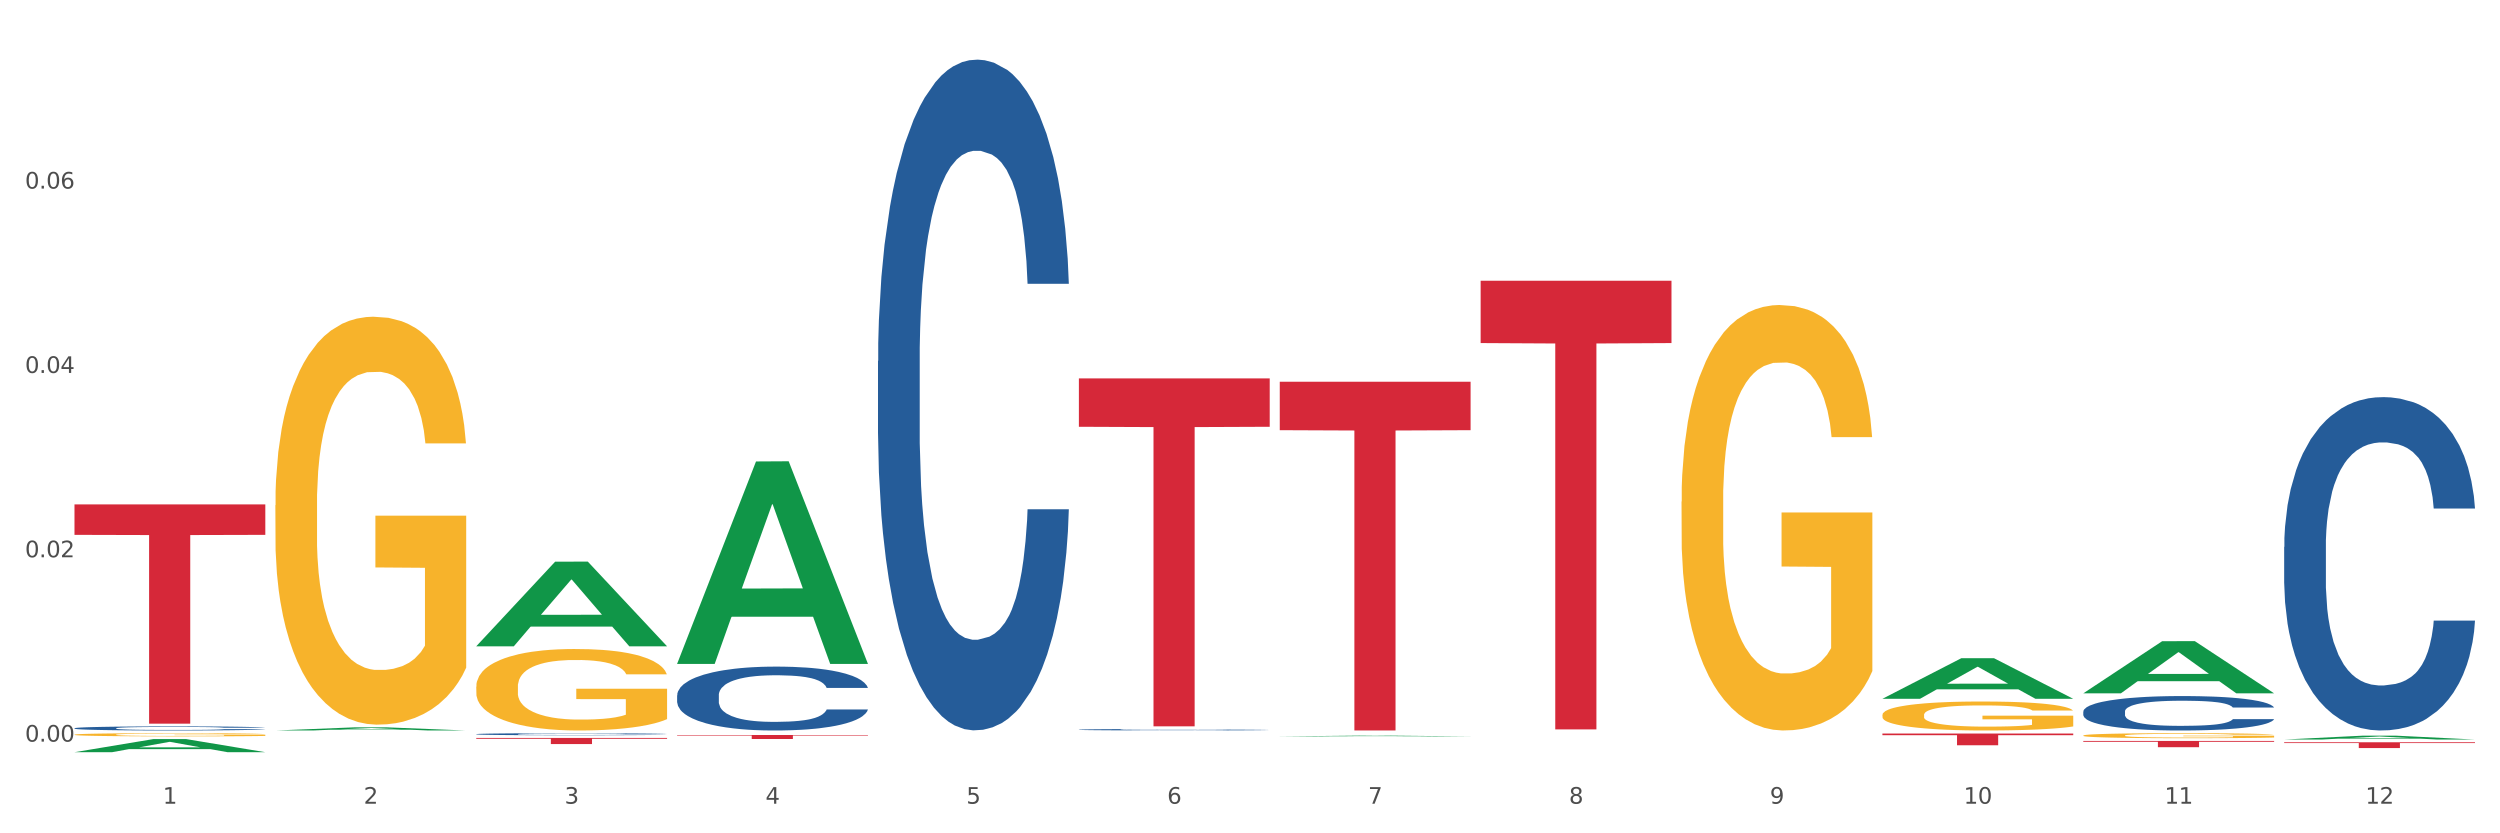 <?xml version="1.0" encoding="utf-8" standalone="no"?>
<!DOCTYPE svg PUBLIC "-//W3C//DTD SVG 1.1//EN"
  "http://www.w3.org/Graphics/SVG/1.1/DTD/svg11.dtd">
<svg xmlns:xlink="http://www.w3.org/1999/xlink" width="1080pt" height="360pt" viewBox="0 0 1080 360" xmlns="http://www.w3.org/2000/svg" version="1.1">
 <rect x="0" y="0" width="1080" height="360" fill="#333333" stroke="none"/>
 <defs>
  <style type="text/css">*{stroke-linejoin: round; stroke-linecap: butt}</style>
 </defs>
 <g id="figure_1">
  <g id="patch_1">
   <path d="M 0 360 
L 1080 360 
L 1080 0 
L 0 0 
z
" style="fill: #ffffff; stroke: #ffffff; stroke-linejoin: miter"/>
  </g>
  <g id="axes_1">
   <g id="matplotlib.axis_1">
    <g id="xtick_1">
     <g id="text_1">
      <!-- 1 -->
      <g style="fill: #4d4d4d" transform="translate(70.342 347.204) scale(0.096 -0.096)">
       <defs>
        <path id="DejaVuSans-31" d="M 794 531 
L 1825 531 
L 1825 4091 
L 703 3866 
L 703 4441 
L 1819 4666 
L 2450 4666 
L 2450 531 
L 3481 531 
L 3481 0 
L 794 0 
L 794 531 
z
" transform="scale(0.016)"/>
       </defs>
       <use xlink:href="#DejaVuSans-31"/>
      </g>
     </g>
    </g>
    <g id="xtick_2">
     <g id="text_2">
      <!-- 2 -->
      <g style="fill: #4d4d4d" transform="translate(157.122 347.204) scale(0.096 -0.096)">
       <defs>
        <path id="DejaVuSans-32" d="M 1228 531 
L 3431 531 
L 3431 0 
L 469 0 
L 469 531 
Q 828 903 1448 1529 
Q 2069 2156 2228 2338 
Q 2531 2678 2651 2914 
Q 2772 3150 2772 3378 
Q 2772 3750 2511 3984 
Q 2250 4219 1831 4219 
Q 1534 4219 1204 4116 
Q 875 4013 500 3803 
L 500 4441 
Q 881 4594 1212 4672 
Q 1544 4750 1819 4750 
Q 2544 4750 2975 4387 
Q 3406 4025 3406 3419 
Q 3406 3131 3298 2873 
Q 3191 2616 2906 2266 
Q 2828 2175 2409 1742 
Q 1991 1309 1228 531 
z
" transform="scale(0.016)"/>
       </defs>
       <use xlink:href="#DejaVuSans-32"/>
      </g>
     </g>
    </g>
    <g id="xtick_3">
     <g id="text_3">
      <!-- 3 -->
      <g style="fill: #4d4d4d" transform="translate(243.902 347.204) scale(0.096 -0.096)">
       <defs>
        <path id="DejaVuSans-33" d="M 2597 2516 
Q 3050 2419 3304 2112 
Q 3559 1806 3559 1356 
Q 3559 666 3084 287 
Q 2609 -91 1734 -91 
Q 1441 -91 1130 -33 
Q 819 25 488 141 
L 488 750 
Q 750 597 1062 519 
Q 1375 441 1716 441 
Q 2309 441 2620 675 
Q 2931 909 2931 1356 
Q 2931 1769 2642 2001 
Q 2353 2234 1838 2234 
L 1294 2234 
L 1294 2753 
L 1863 2753 
Q 2328 2753 2575 2939 
Q 2822 3125 2822 3475 
Q 2822 3834 2567 4026 
Q 2313 4219 1838 4219 
Q 1578 4219 1281 4162 
Q 984 4106 628 3988 
L 628 4550 
Q 988 4650 1302 4700 
Q 1616 4750 1894 4750 
Q 2613 4750 3031 4423 
Q 3450 4097 3450 3541 
Q 3450 3153 3228 2886 
Q 3006 2619 2597 2516 
z
" transform="scale(0.016)"/>
       </defs>
       <use xlink:href="#DejaVuSans-33"/>
      </g>
     </g>
    </g>
    <g id="xtick_4">
     <g id="text_4">
      <!-- 4 -->
      <g style="fill: #4d4d4d" transform="translate(330.683 347.204) scale(0.096 -0.096)">
       <defs>
        <path id="DejaVuSans-34" d="M 2419 4116 
L 825 1625 
L 2419 1625 
L 2419 4116 
z
M 2253 4666 
L 3047 4666 
L 3047 1625 
L 3713 1625 
L 3713 1100 
L 3047 1100 
L 3047 0 
L 2419 0 
L 2419 1100 
L 313 1100 
L 313 1709 
L 2253 4666 
z
" transform="scale(0.016)"/>
       </defs>
       <use xlink:href="#DejaVuSans-34"/>
      </g>
     </g>
    </g>
    <g id="xtick_5">
     <g id="text_5">
      <!-- 5 -->
      <g style="fill: #4d4d4d" transform="translate(417.463 347.204) scale(0.096 -0.096)">
       <defs>
        <path id="DejaVuSans-35" d="M 691 4666 
L 3169 4666 
L 3169 4134 
L 1269 4134 
L 1269 2991 
Q 1406 3038 1543 3061 
Q 1681 3084 1819 3084 
Q 2600 3084 3056 2656 
Q 3513 2228 3513 1497 
Q 3513 744 3044 326 
Q 2575 -91 1722 -91 
Q 1428 -91 1123 -41 
Q 819 9 494 109 
L 494 744 
Q 775 591 1075 516 
Q 1375 441 1709 441 
Q 2250 441 2565 725 
Q 2881 1009 2881 1497 
Q 2881 1984 2565 2268 
Q 2250 2553 1709 2553 
Q 1456 2553 1204 2497 
Q 953 2441 691 2322 
L 691 4666 
z
" transform="scale(0.016)"/>
       </defs>
       <use xlink:href="#DejaVuSans-35"/>
      </g>
     </g>
    </g>
    <g id="xtick_6">
     <g id="text_6">
      <!-- 6 -->
      <g style="fill: #4d4d4d" transform="translate(504.243 347.204) scale(0.096 -0.096)">
       <defs>
        <path id="DejaVuSans-36" d="M 2113 2584 
Q 1688 2584 1439 2293 
Q 1191 2003 1191 1497 
Q 1191 994 1439 701 
Q 1688 409 2113 409 
Q 2538 409 2786 701 
Q 3034 994 3034 1497 
Q 3034 2003 2786 2293 
Q 2538 2584 2113 2584 
z
M 3366 4563 
L 3366 3988 
Q 3128 4100 2886 4159 
Q 2644 4219 2406 4219 
Q 1781 4219 1451 3797 
Q 1122 3375 1075 2522 
Q 1259 2794 1537 2939 
Q 1816 3084 2150 3084 
Q 2853 3084 3261 2657 
Q 3669 2231 3669 1497 
Q 3669 778 3244 343 
Q 2819 -91 2113 -91 
Q 1303 -91 875 529 
Q 447 1150 447 2328 
Q 447 3434 972 4092 
Q 1497 4750 2381 4750 
Q 2619 4750 2861 4703 
Q 3103 4656 3366 4563 
z
" transform="scale(0.016)"/>
       </defs>
       <use xlink:href="#DejaVuSans-36"/>
      </g>
     </g>
    </g>
    <g id="xtick_7">
     <g id="text_7">
      <!-- 7 -->
      <g style="fill: #4d4d4d" transform="translate(591.024 347.204) scale(0.096 -0.096)">
       <defs>
        <path id="DejaVuSans-37" d="M 525 4666 
L 3525 4666 
L 3525 4397 
L 1831 0 
L 1172 0 
L 2766 4134 
L 525 4134 
L 525 4666 
z
" transform="scale(0.016)"/>
       </defs>
       <use xlink:href="#DejaVuSans-37"/>
      </g>
     </g>
    </g>
    <g id="xtick_8">
     <g id="text_8">
      <!-- 8 -->
      <g style="fill: #4d4d4d" transform="translate(677.804 347.204) scale(0.096 -0.096)">
       <defs>
        <path id="DejaVuSans-38" d="M 2034 2216 
Q 1584 2216 1326 1975 
Q 1069 1734 1069 1313 
Q 1069 891 1326 650 
Q 1584 409 2034 409 
Q 2484 409 2743 651 
Q 3003 894 3003 1313 
Q 3003 1734 2745 1975 
Q 2488 2216 2034 2216 
z
M 1403 2484 
Q 997 2584 770 2862 
Q 544 3141 544 3541 
Q 544 4100 942 4425 
Q 1341 4750 2034 4750 
Q 2731 4750 3128 4425 
Q 3525 4100 3525 3541 
Q 3525 3141 3298 2862 
Q 3072 2584 2669 2484 
Q 3125 2378 3379 2068 
Q 3634 1759 3634 1313 
Q 3634 634 3220 271 
Q 2806 -91 2034 -91 
Q 1263 -91 848 271 
Q 434 634 434 1313 
Q 434 1759 690 2068 
Q 947 2378 1403 2484 
z
M 1172 3481 
Q 1172 3119 1398 2916 
Q 1625 2713 2034 2713 
Q 2441 2713 2670 2916 
Q 2900 3119 2900 3481 
Q 2900 3844 2670 4047 
Q 2441 4250 2034 4250 
Q 1625 4250 1398 4047 
Q 1172 3844 1172 3481 
z
" transform="scale(0.016)"/>
       </defs>
       <use xlink:href="#DejaVuSans-38"/>
      </g>
     </g>
    </g>
    <g id="xtick_9">
     <g id="text_9">
      <!-- 9 -->
      <g style="fill: #4d4d4d" transform="translate(764.584 347.204) scale(0.096 -0.096)">
       <defs>
        <path id="DejaVuSans-39" d="M 703 97 
L 703 672 
Q 941 559 1184 500 
Q 1428 441 1663 441 
Q 2288 441 2617 861 
Q 2947 1281 2994 2138 
Q 2813 1869 2534 1725 
Q 2256 1581 1919 1581 
Q 1219 1581 811 2004 
Q 403 2428 403 3163 
Q 403 3881 828 4315 
Q 1253 4750 1959 4750 
Q 2769 4750 3195 4129 
Q 3622 3509 3622 2328 
Q 3622 1225 3098 567 
Q 2575 -91 1691 -91 
Q 1453 -91 1209 -44 
Q 966 3 703 97 
z
M 1959 2075 
Q 2384 2075 2632 2365 
Q 2881 2656 2881 3163 
Q 2881 3666 2632 3958 
Q 2384 4250 1959 4250 
Q 1534 4250 1286 3958 
Q 1038 3666 1038 3163 
Q 1038 2656 1286 2365 
Q 1534 2075 1959 2075 
z
" transform="scale(0.016)"/>
       </defs>
       <use xlink:href="#DejaVuSans-39"/>
      </g>
     </g>
    </g>
    <g id="xtick_10">
     <g id="text_10">
      <!-- 10 -->
      <g style="fill: #4d4d4d" transform="translate(848.311 347.204) scale(0.096 -0.096)">
       <defs>
        <path id="DejaVuSans-30" d="M 2034 4250 
Q 1547 4250 1301 3770 
Q 1056 3291 1056 2328 
Q 1056 1369 1301 889 
Q 1547 409 2034 409 
Q 2525 409 2770 889 
Q 3016 1369 3016 2328 
Q 3016 3291 2770 3770 
Q 2525 4250 2034 4250 
z
M 2034 4750 
Q 2819 4750 3233 4129 
Q 3647 3509 3647 2328 
Q 3647 1150 3233 529 
Q 2819 -91 2034 -91 
Q 1250 -91 836 529 
Q 422 1150 422 2328 
Q 422 3509 836 4129 
Q 1250 4750 2034 4750 
z
" transform="scale(0.016)"/>
       </defs>
       <use xlink:href="#DejaVuSans-31"/>
       <use xlink:href="#DejaVuSans-30" transform="translate(63.623 0)"/>
      </g>
     </g>
    </g>
    <g id="xtick_11">
     <g id="text_11">
      <!-- 11 -->
      <g style="fill: #4d4d4d" transform="translate(935.091 347.204) scale(0.096 -0.096)">
       <use xlink:href="#DejaVuSans-31"/>
       <use xlink:href="#DejaVuSans-31" transform="translate(63.623 0)"/>
      </g>
     </g>
    </g>
    <g id="xtick_12">
     <g id="text_12">
      <!-- 12 -->
      <g style="fill: #4d4d4d" transform="translate(1021.871 347.204) scale(0.096 -0.096)">
       <use xlink:href="#DejaVuSans-31"/>
       <use xlink:href="#DejaVuSans-32" transform="translate(63.623 0)"/>
      </g>
     </g>
    </g>
    <g id="xtick_13"/>
    <g id="xtick_14"/>
    <g id="xtick_15"/>
    <g id="xtick_16"/>
    <g id="xtick_17"/>
    <g id="xtick_18"/>
    <g id="xtick_19"/>
    <g id="xtick_20"/>
    <g id="xtick_21"/>
    <g id="xtick_22"/>
    <g id="xtick_23"/>
   </g>
   <g id="matplotlib.axis_2">
    <g id="ytick_1">
     <g id="text_13">
      <!-- 0.00 -->
      <g style="fill: #4d4d4d" transform="translate(10.8 320.386) scale(0.096 -0.096)">
       <defs>
        <path id="DejaVuSans-2e" d="M 684 794 
L 1344 794 
L 1344 0 
L 684 0 
L 684 794 
z
" transform="scale(0.016)"/>
       </defs>
       <use xlink:href="#DejaVuSans-30"/>
       <use xlink:href="#DejaVuSans-2e" transform="translate(63.623 0)"/>
       <use xlink:href="#DejaVuSans-30" transform="translate(95.41 0)"/>
       <use xlink:href="#DejaVuSans-30" transform="translate(159.033 0)"/>
      </g>
     </g>
    </g>
    <g id="ytick_2">
     <g id="text_14">
      <!-- 0.02 -->
      <g style="fill: #4d4d4d" transform="translate(10.8 240.747) scale(0.096 -0.096)">
       <use xlink:href="#DejaVuSans-30"/>
       <use xlink:href="#DejaVuSans-2e" transform="translate(63.623 0)"/>
       <use xlink:href="#DejaVuSans-30" transform="translate(95.41 0)"/>
       <use xlink:href="#DejaVuSans-32" transform="translate(159.033 0)"/>
      </g>
     </g>
    </g>
    <g id="ytick_3">
     <g id="text_15">
      <!-- 0.04 -->
      <g style="fill: #4d4d4d" transform="translate(10.8 161.108) scale(0.096 -0.096)">
       <use xlink:href="#DejaVuSans-30"/>
       <use xlink:href="#DejaVuSans-2e" transform="translate(63.623 0)"/>
       <use xlink:href="#DejaVuSans-30" transform="translate(95.41 0)"/>
       <use xlink:href="#DejaVuSans-34" transform="translate(159.033 0)"/>
      </g>
     </g>
    </g>
    <g id="ytick_4">
     <g id="text_16">
      <!-- 0.06 -->
      <g style="fill: #4d4d4d" transform="translate(10.8 81.469) scale(0.096 -0.096)">
       <use xlink:href="#DejaVuSans-30"/>
       <use xlink:href="#DejaVuSans-2e" transform="translate(63.623 0)"/>
       <use xlink:href="#DejaVuSans-30" transform="translate(95.41 0)"/>
       <use xlink:href="#DejaVuSans-36" transform="translate(159.033 0)"/>
      </g>
     </g>
    </g>
    <g id="ytick_5"/>
    <g id="ytick_6"/>
    <g id="ytick_7"/>
    <g id="ytick_8"/>
   </g>
   <g id="PolyCollection_1">
    <path d="M 32.175 324.939 
L 32.26 324.934 
L 66.256 319.282 
L 80.365 319.277 
L 114.616 324.95 
L 98.298 324.95 
L 90.904 323.629 
L 55.803 323.629 
L 55.548 323.65 
L 48.408 324.95 
L 32.175 324.95 
L 32.175 324.939 
L 60.222 322.84 
L 86.484 322.835 
L 73.481 320.486 
L 73.311 320.475 
L 73.141 320.491 
L 60.137 322.835 
L 60.222 322.84 
L 32.175 324.939 
z
" clip-path="url(#p527276665f)" style="fill: #109648"/>
    <path d="M 292.516 317.507 
L 374.957 317.507 
L 374.957 317.75 
L 342.528 317.751 
L 342.528 319.254 
L 324.75 319.254 
L 324.75 317.751 
L 292.516 317.75 
L 292.516 317.509 
L 292.516 317.507 
z
" clip-path="url(#p527276665f)" style="fill: #d62839"/>
    <path d="M 466.077 163.478 
L 548.518 163.478 
L 548.518 184.364 
L 516.088 184.505 
L 516.088 313.774 
L 498.311 313.774 
L 498.311 184.505 
L 466.077 184.364 
L 466.077 163.619 
L 466.077 163.478 
z
" clip-path="url(#p527276665f)" style="fill: #d62839"/>
    <path d="M 552.857 164.896 
L 635.298 164.896 
L 635.298 185.836 
L 602.869 185.977 
L 602.869 315.575 
L 585.091 315.575 
L 585.091 185.977 
L 552.857 185.836 
L 552.857 165.038 
L 552.857 164.896 
z
" clip-path="url(#p527276665f)" style="fill: #d62839"/>
    <path d="M 639.637 121.269 
L 722.079 121.269 
L 722.079 148.205 
L 689.649 148.387 
L 689.649 315.1 
L 671.872 315.1 
L 671.872 148.387 
L 639.637 148.205 
L 639.637 121.451 
L 639.637 121.269 
z
" clip-path="url(#p527276665f)" style="fill: #d62839"/>
    <path d="M 813.198 316.888 
L 895.639 316.888 
L 895.639 317.592 
L 863.21 317.597 
L 863.21 321.956 
L 845.432 321.956 
L 845.432 317.597 
L 813.198 317.592 
L 813.198 316.892 
L 813.198 316.888 
z
" clip-path="url(#p527276665f)" style="fill: #d62839"/>
    <path d="M 899.978 320.071 
L 982.42 320.071 
L 982.42 320.449 
L 949.99 320.451 
L 949.99 322.791 
L 932.213 322.791 
L 932.213 320.451 
L 899.978 320.449 
L 899.978 320.073 
L 899.978 320.071 
z
" clip-path="url(#p527276665f)" style="fill: #d62839"/>
    <path d="M 986.759 320.648 
L 1069.2 320.648 
L 1069.2 320.999 
L 1036.77 321.001 
L 1036.77 323.169 
L 1018.993 323.169 
L 1018.993 321.001 
L 986.759 320.999 
L 986.759 320.651 
L 986.759 320.648 
z
" clip-path="url(#p527276665f)" style="fill: #d62839"/>
    <path d="M 32.175 314.597 
L 32.272 314.595 
L 32.272 314.55 
L 32.565 314.488 
L 33.637 314.375 
L 35.001 314.289 
L 37.34 314.188 
L 38.607 314.146 
L 40.263 314.099 
L 43.674 314.023 
L 47.572 313.958 
L 50.3 313.922 
L 52.347 313.9 
L 56.927 313.859 
L 59.558 313.841 
L 62.287 313.827 
L 64.625 313.817 
L 68.523 313.806 
L 71.642 313.801 
L 75.247 313.799 
L 78.268 313.801 
L 82.263 313.807 
L 88.11 313.827 
L 90.352 313.838 
L 93.373 313.858 
L 96.491 313.884 
L 99.025 313.909 
L 101.948 313.947 
L 104.969 313.995 
L 107.892 314.057 
L 109.939 314.114 
L 111.595 314.174 
L 113.057 314.247 
L 114.129 314.326 
L 114.616 314.393 
L 96.783 314.393 
L 96.296 314.333 
L 95.322 314.268 
L 94.347 314.224 
L 93.275 314.188 
L 91.619 314.148 
L 90.157 314.122 
L 87.721 314.091 
L 85.479 314.072 
L 83.628 314.06 
L 81.386 314.051 
L 76.611 314.041 
L 73.201 314.041 
L 71.057 314.044 
L 68.426 314.052 
L 66.184 314.064 
L 63.553 314.083 
L 61.507 314.104 
L 59.461 314.132 
L 58.291 314.151 
L 56.537 314.187 
L 55.368 314.216 
L 53.809 314.266 
L 52.932 314.302 
L 51.372 314.394 
L 50.69 314.462 
L 50.398 314.51 
L 50.203 314.561 
L 50.203 314.814 
L 50.788 314.928 
L 51.275 314.977 
L 52.054 315.032 
L 53.516 315.103 
L 55.66 315.173 
L 57.901 315.223 
L 59.753 315.254 
L 61.507 315.277 
L 63.261 315.294 
L 65.405 315.311 
L 67.159 315.32 
L 69.79 315.33 
L 72.908 315.335 
L 75.345 315.335 
L 80.314 315.327 
L 82.556 315.319 
L 84.7 315.307 
L 87.038 315.29 
L 88.89 315.27 
L 89.962 315.255 
L 91.716 315.225 
L 93.08 315.192 
L 94.25 315.155 
L 95.029 315.122 
L 95.906 315.074 
L 96.588 315.019 
L 96.783 314.99 
L 114.616 314.99 
L 114.227 315.048 
L 113.544 315.105 
L 112.18 315.181 
L 111.108 315.225 
L 109.452 315.278 
L 107.697 315.324 
L 105.261 315.374 
L 103.02 315.411 
L 100.681 315.444 
L 98.148 315.473 
L 93.567 315.513 
L 91.911 315.525 
L 88.403 315.544 
L 85.674 315.555 
L 81.679 315.567 
L 77.586 315.573 
L 73.298 315.575 
L 69.498 315.572 
L 65.307 315.562 
L 62.676 315.552 
L 59.753 315.538 
L 56.342 315.515 
L 53.126 315.487 
L 50.105 315.455 
L 47.279 315.418 
L 44.648 315.375 
L 41.238 315.306 
L 38.704 315.238 
L 36.853 315.174 
L 35.586 315.121 
L 34.319 315.053 
L 33.637 315.006 
L 32.565 314.892 
L 32.175 314.787 
L 32.175 314.597 
z
" clip-path="url(#p527276665f)" style="fill: #255c99"/>
    <path d="M 205.736 317.142 
L 205.833 317.141 
L 205.833 317.118 
L 206.125 317.087 
L 207.197 317.029 
L 208.562 316.986 
L 210.9 316.935 
L 212.167 316.914 
L 213.824 316.89 
L 217.235 316.852 
L 221.133 316.819 
L 223.861 316.801 
L 225.907 316.79 
L 230.488 316.769 
L 233.119 316.76 
L 235.847 316.753 
L 238.186 316.748 
L 242.084 316.742 
L 245.202 316.74 
L 248.808 316.739 
L 251.829 316.74 
L 255.824 316.743 
L 261.671 316.753 
L 263.912 316.758 
L 266.933 316.768 
L 270.052 316.781 
L 272.585 316.795 
L 275.509 316.813 
L 278.53 316.838 
L 281.453 316.869 
L 283.499 316.898 
L 285.156 316.928 
L 286.618 316.965 
L 287.69 317.005 
L 288.177 317.038 
L 270.344 317.038 
L 269.857 317.008 
L 268.882 316.975 
L 267.908 316.953 
L 266.836 316.935 
L 265.179 316.915 
L 263.717 316.902 
L 261.281 316.886 
L 259.04 316.876 
L 257.188 316.871 
L 254.947 316.866 
L 250.172 316.861 
L 246.761 316.861 
L 244.618 316.862 
L 241.986 316.867 
L 239.745 316.872 
L 237.114 316.882 
L 235.068 316.893 
L 233.021 316.907 
L 231.852 316.916 
L 230.098 316.934 
L 228.928 316.949 
L 227.369 316.975 
L 226.492 316.993 
L 224.933 317.039 
L 224.251 317.074 
L 223.959 317.097 
L 223.764 317.124 
L 223.764 317.251 
L 224.348 317.308 
L 224.836 317.333 
L 225.615 317.361 
L 227.077 317.397 
L 229.221 317.432 
L 231.462 317.457 
L 233.314 317.473 
L 235.068 317.484 
L 236.822 317.493 
L 238.966 317.502 
L 240.72 317.507 
L 243.351 317.511 
L 246.469 317.514 
L 248.905 317.514 
L 253.875 317.51 
L 256.116 317.506 
L 258.26 317.5 
L 260.599 317.491 
L 262.451 317.481 
L 263.523 317.474 
L 265.277 317.458 
L 266.641 317.442 
L 267.81 317.423 
L 268.59 317.407 
L 269.467 317.382 
L 270.149 317.354 
L 270.344 317.34 
L 288.177 317.34 
L 287.787 317.369 
L 287.105 317.398 
L 285.741 317.436 
L 284.669 317.458 
L 283.012 317.485 
L 281.258 317.508 
L 278.822 317.534 
L 276.581 317.552 
L 274.242 317.569 
L 271.708 317.583 
L 267.128 317.604 
L 265.472 317.61 
L 261.963 317.619 
L 259.235 317.625 
L 255.239 317.631 
L 251.147 317.634 
L 246.859 317.635 
L 243.058 317.633 
L 238.868 317.628 
L 236.237 317.624 
L 233.314 317.616 
L 229.903 317.605 
L 226.687 317.591 
L 223.666 317.574 
L 220.84 317.556 
L 218.209 317.534 
L 214.798 317.499 
L 212.265 317.465 
L 210.413 317.433 
L 209.146 317.406 
L 207.88 317.371 
L 207.197 317.348 
L 206.125 317.29 
L 205.736 317.237 
L 205.736 317.142 
z
" clip-path="url(#p527276665f)" style="fill: #255c99"/>
    <path d="M 899.978 317.741 
L 900.076 317.739 
L 900.076 317.667 
L 900.27 317.606 
L 901.244 317.458 
L 902.704 317.335 
L 903.774 317.269 
L 904.845 317.216 
L 906.11 317.163 
L 907.668 317.107 
L 910.49 317.026 
L 912.242 316.984 
L 914.384 316.941 
L 918.277 316.877 
L 921.1 316.842 
L 924.02 316.812 
L 928.789 316.776 
L 931.904 316.761 
L 935.213 316.749 
L 939.204 316.741 
L 942.221 316.739 
L 948.84 316.745 
L 954.485 316.763 
L 957.21 316.776 
L 960.714 316.8 
L 962.564 316.816 
L 965.581 316.848 
L 968.696 316.889 
L 970.837 316.925 
L 974.049 316.992 
L 976.482 317.06 
L 978.721 317.143 
L 979.889 317.2 
L 980.765 317.254 
L 981.544 317.315 
L 982.322 317.412 
L 964.802 317.412 
L 964.121 317.343 
L 963.05 317.277 
L 961.493 317.214 
L 960.13 317.174 
L 957.794 317.125 
L 955.653 317.093 
L 953.414 317.07 
L 950.689 317.05 
L 948.548 317.04 
L 945.53 317.032 
L 939.593 317.034 
L 935.602 317.05 
L 932.877 317.07 
L 931.125 317.087 
L 929.568 317.107 
L 927.816 317.135 
L 925.772 317.176 
L 924.312 317.214 
L 922.852 317.262 
L 921.684 317.309 
L 920.613 317.365 
L 919.737 317.424 
L 919.056 317.485 
L 918.472 317.561 
L 917.985 317.685 
L 917.985 317.957 
L 918.18 318.018 
L 918.666 318.099 
L 919.25 318.16 
L 920.224 318.234 
L 921.1 318.283 
L 922.754 318.354 
L 924.604 318.414 
L 926.064 318.451 
L 927.524 318.483 
L 930.054 318.527 
L 932.877 318.562 
L 935.31 318.584 
L 938.62 318.604 
L 940.858 318.612 
L 942.805 318.616 
L 947.574 318.616 
L 950.981 318.61 
L 954.777 318.596 
L 957.697 318.578 
L 960.13 318.556 
L 962.856 318.521 
L 964.608 318.487 
L 964.608 318.073 
L 943.194 318.071 
L 943.194 317.796 
L 982.42 317.796 
L 982.42 318.604 
L 980.765 318.646 
L 978.916 318.683 
L 976.969 318.717 
L 974.049 318.758 
L 970.545 318.798 
L 967.43 318.826 
L 964.121 318.849 
L 960.228 318.871 
L 955.166 318.891 
L 952.052 318.899 
L 948.158 318.905 
L 943.584 318.907 
L 939.593 318.903 
L 935.7 318.893 
L 931.612 318.875 
L 927.621 318.849 
L 924.604 318.824 
L 921.586 318.792 
L 918.374 318.75 
L 915.844 318.711 
L 913.897 318.675 
L 911.756 318.63 
L 909.42 318.57 
L 907.668 318.517 
L 906.11 318.461 
L 904.456 318.39 
L 903.288 318.329 
L 902.12 318.252 
L 901.438 318.194 
L 900.66 318.105 
L 900.076 317.98 
L 899.978 317.741 
z
" clip-path="url(#p527276665f)" style="fill: #f7b32b"/>
    <path d="M 813.198 308.84 
L 813.295 308.829 
L 813.295 308.417 
L 813.49 308.063 
L 814.463 307.205 
L 815.923 306.496 
L 816.994 306.119 
L 818.065 305.81 
L 819.33 305.501 
L 820.887 305.181 
L 823.71 304.713 
L 825.462 304.472 
L 827.603 304.221 
L 831.497 303.855 
L 834.319 303.649 
L 837.239 303.478 
L 842.009 303.272 
L 845.123 303.18 
L 848.433 303.112 
L 852.423 303.066 
L 855.441 303.055 
L 862.059 303.089 
L 867.705 303.192 
L 870.43 303.272 
L 873.934 303.409 
L 875.783 303.501 
L 878.801 303.683 
L 881.915 303.924 
L 884.057 304.129 
L 887.269 304.518 
L 889.702 304.907 
L 891.941 305.387 
L 893.109 305.719 
L 893.985 306.027 
L 894.763 306.382 
L 895.542 306.942 
L 878.022 306.942 
L 877.341 306.542 
L 876.27 306.165 
L 874.713 305.799 
L 873.35 305.57 
L 871.014 305.284 
L 868.873 305.101 
L 866.634 304.964 
L 863.909 304.85 
L 861.767 304.793 
L 858.75 304.747 
L 852.813 304.758 
L 848.822 304.85 
L 846.097 304.964 
L 844.345 305.067 
L 842.787 305.181 
L 841.035 305.341 
L 838.991 305.582 
L 837.531 305.799 
L 836.071 306.073 
L 834.903 306.348 
L 833.833 306.668 
L 832.957 307.011 
L 832.275 307.365 
L 831.691 307.8 
L 831.205 308.52 
L 831.205 310.087 
L 831.399 310.441 
L 831.886 310.91 
L 832.47 311.264 
L 833.443 311.687 
L 834.319 311.973 
L 835.974 312.385 
L 837.823 312.728 
L 839.283 312.945 
L 840.743 313.128 
L 843.274 313.38 
L 846.097 313.585 
L 848.53 313.711 
L 851.839 313.826 
L 854.078 313.871 
L 856.025 313.894 
L 860.794 313.894 
L 864.201 313.86 
L 867.997 313.78 
L 870.917 313.677 
L 873.35 313.551 
L 876.075 313.345 
L 877.827 313.151 
L 877.827 310.761 
L 856.414 310.75 
L 856.414 309.16 
L 895.639 309.16 
L 895.639 313.826 
L 893.985 314.066 
L 892.135 314.283 
L 890.189 314.477 
L 887.269 314.717 
L 883.765 314.946 
L 880.65 315.106 
L 877.341 315.243 
L 873.447 315.369 
L 868.386 315.483 
L 865.271 315.529 
L 861.378 315.564 
L 856.803 315.575 
L 852.813 315.552 
L 848.919 315.495 
L 844.831 315.392 
L 840.841 315.243 
L 837.823 315.095 
L 834.806 314.912 
L 831.594 314.672 
L 829.063 314.443 
L 827.117 314.237 
L 824.975 313.974 
L 822.639 313.631 
L 820.887 313.322 
L 819.33 313.002 
L 817.675 312.591 
L 816.507 312.236 
L 815.339 311.79 
L 814.658 311.459 
L 813.879 310.944 
L 813.295 310.224 
L 813.198 308.84 
z
" clip-path="url(#p527276665f)" style="fill: #f7b32b"/>
    <path d="M 726.418 216.697 
L 726.515 216.529 
L 726.515 210.486 
L 726.71 205.282 
L 727.683 192.691 
L 729.143 182.283 
L 730.214 176.743 
L 731.284 172.211 
L 732.55 167.678 
L 734.107 162.977 
L 736.93 156.095 
L 738.682 152.569 
L 740.823 148.876 
L 744.716 143.504 
L 747.539 140.482 
L 750.459 137.964 
L 755.228 134.942 
L 758.343 133.6 
L 761.652 132.592 
L 765.643 131.921 
L 768.66 131.753 
L 775.279 132.257 
L 780.924 133.767 
L 783.65 134.942 
L 787.154 136.957 
L 789.003 138.3 
L 792.02 140.986 
L 795.135 144.511 
L 797.276 147.533 
L 800.488 153.241 
L 802.922 158.948 
L 805.16 165.999 
L 806.328 170.868 
L 807.204 175.4 
L 807.983 180.604 
L 808.762 188.83 
L 791.242 188.83 
L 790.56 182.954 
L 789.49 177.415 
L 787.932 172.043 
L 786.57 168.685 
L 784.234 164.488 
L 782.092 161.802 
L 779.854 159.788 
L 777.128 158.109 
L 774.987 157.27 
L 771.97 156.598 
L 766.032 156.766 
L 762.042 158.109 
L 759.316 159.788 
L 757.564 161.299 
L 756.007 162.977 
L 754.255 165.328 
L 752.211 168.853 
L 750.751 172.043 
L 749.291 176.072 
L 748.123 180.101 
L 747.052 184.801 
L 746.176 189.837 
L 745.495 195.041 
L 744.911 201.421 
L 744.424 211.997 
L 744.424 234.995 
L 744.619 240.2 
L 745.106 247.082 
L 745.69 252.286 
L 746.663 258.498 
L 747.539 262.695 
L 749.194 268.738 
L 751.043 273.774 
L 752.503 276.964 
L 753.963 279.65 
L 756.494 283.343 
L 759.316 286.365 
L 761.75 288.211 
L 765.059 289.89 
L 767.298 290.562 
L 769.244 290.897 
L 774.014 290.897 
L 777.42 290.394 
L 781.216 289.219 
L 784.136 287.708 
L 786.57 285.861 
L 789.295 282.84 
L 791.047 279.986 
L 791.047 244.9 
L 769.634 244.732 
L 769.634 221.398 
L 808.859 221.398 
L 808.859 289.89 
L 807.204 293.416 
L 805.355 296.605 
L 803.408 299.459 
L 800.488 302.984 
L 796.984 306.342 
L 793.87 308.692 
L 790.56 310.707 
L 786.667 312.553 
L 781.606 314.232 
L 778.491 314.903 
L 774.598 315.407 
L 770.023 315.575 
L 766.032 315.239 
L 762.139 314.4 
L 758.051 312.889 
L 754.06 310.707 
L 751.043 308.524 
L 748.026 305.838 
L 744.814 302.313 
L 742.283 298.955 
L 740.336 295.934 
L 738.195 292.073 
L 735.859 287.036 
L 734.107 282.504 
L 732.55 277.803 
L 730.895 271.76 
L 729.727 266.556 
L 728.559 260.009 
L 727.878 255.14 
L 727.099 247.586 
L 726.515 237.01 
L 726.418 216.697 
z
" clip-path="url(#p527276665f)" style="fill: #f7b32b"/>
    <path d="M 205.736 296.641 
L 205.833 296.608 
L 205.833 295.451 
L 206.028 294.455 
L 207.001 292.044 
L 208.461 290.051 
L 209.532 288.99 
L 210.602 288.122 
L 211.868 287.254 
L 213.425 286.354 
L 216.248 285.036 
L 218 284.361 
L 220.141 283.653 
L 224.034 282.625 
L 226.857 282.046 
L 229.777 281.564 
L 234.546 280.985 
L 237.661 280.728 
L 240.97 280.535 
L 244.961 280.407 
L 247.978 280.374 
L 254.597 280.471 
L 260.242 280.76 
L 262.968 280.985 
L 266.472 281.371 
L 268.321 281.628 
L 271.338 282.142 
L 274.453 282.818 
L 276.594 283.396 
L 279.806 284.489 
L 282.24 285.582 
L 284.478 286.932 
L 285.646 287.865 
L 286.522 288.733 
L 287.301 289.729 
L 288.08 291.304 
L 270.56 291.304 
L 269.878 290.179 
L 268.808 289.118 
L 267.25 288.09 
L 265.888 287.447 
L 263.552 286.643 
L 261.41 286.129 
L 259.172 285.743 
L 256.446 285.421 
L 254.305 285.261 
L 251.288 285.132 
L 245.35 285.164 
L 241.36 285.421 
L 238.634 285.743 
L 236.882 286.032 
L 235.325 286.354 
L 233.573 286.804 
L 231.529 287.479 
L 230.069 288.09 
L 228.609 288.861 
L 227.441 289.633 
L 226.37 290.533 
L 225.494 291.497 
L 224.813 292.494 
L 224.229 293.715 
L 223.742 295.74 
L 223.742 300.145 
L 223.937 301.141 
L 224.424 302.459 
L 225.008 303.456 
L 225.981 304.645 
L 226.857 305.449 
L 228.512 306.606 
L 230.361 307.57 
L 231.821 308.181 
L 233.281 308.696 
L 235.812 309.403 
L 238.634 309.981 
L 241.068 310.335 
L 244.377 310.657 
L 246.616 310.785 
L 248.562 310.849 
L 253.332 310.849 
L 256.738 310.753 
L 260.534 310.528 
L 263.454 310.239 
L 265.888 309.885 
L 268.613 309.306 
L 270.365 308.76 
L 270.365 302.041 
L 248.952 302.009 
L 248.952 297.541 
L 288.177 297.541 
L 288.177 310.657 
L 286.522 311.332 
L 284.673 311.942 
L 282.726 312.489 
L 279.806 313.164 
L 276.302 313.807 
L 273.188 314.257 
L 269.878 314.643 
L 265.985 314.996 
L 260.924 315.318 
L 257.809 315.446 
L 253.916 315.543 
L 249.341 315.575 
L 245.35 315.511 
L 241.457 315.35 
L 237.369 315.061 
L 233.378 314.643 
L 230.361 314.225 
L 227.344 313.71 
L 224.132 313.035 
L 221.601 312.392 
L 219.654 311.814 
L 217.513 311.074 
L 215.177 310.11 
L 213.425 309.242 
L 211.868 308.342 
L 210.213 307.185 
L 209.045 306.188 
L 207.877 304.934 
L 207.196 304.002 
L 206.417 302.556 
L 205.833 300.53 
L 205.736 296.641 
z
" clip-path="url(#p527276665f)" style="fill: #f7b32b"/>
    <path d="M 118.955 218.253 
L 119.053 218.092 
L 119.053 212.298 
L 119.247 207.309 
L 120.221 195.238 
L 121.681 185.259 
L 122.751 179.948 
L 123.822 175.603 
L 125.087 171.257 
L 126.645 166.751 
L 129.467 160.152 
L 131.219 156.772 
L 133.361 153.231 
L 137.254 148.081 
L 140.077 145.184 
L 142.997 142.77 
L 147.766 139.873 
L 150.881 138.585 
L 154.19 137.619 
L 158.181 136.975 
L 161.198 136.815 
L 167.817 137.297 
L 173.462 138.746 
L 176.187 139.873 
L 179.691 141.804 
L 181.541 143.091 
L 184.558 145.667 
L 187.673 149.046 
L 189.814 151.944 
L 193.026 157.416 
L 195.459 162.888 
L 197.698 169.648 
L 198.866 174.315 
L 199.742 178.661 
L 200.521 183.65 
L 201.299 191.536 
L 183.779 191.536 
L 183.098 185.903 
L 182.027 180.592 
L 180.47 175.442 
L 179.107 172.223 
L 176.771 168.199 
L 174.63 165.624 
L 172.391 163.693 
L 169.666 162.083 
L 167.525 161.278 
L 164.507 160.635 
L 158.57 160.796 
L 154.579 162.083 
L 151.854 163.693 
L 150.102 165.141 
L 148.545 166.751 
L 146.793 169.004 
L 144.749 172.384 
L 143.289 175.442 
L 141.829 179.304 
L 140.661 183.167 
L 139.59 187.674 
L 138.714 192.502 
L 138.033 197.491 
L 137.449 203.607 
L 136.962 213.747 
L 136.962 235.797 
L 137.157 240.786 
L 137.643 247.385 
L 138.227 252.374 
L 139.201 258.329 
L 140.077 262.353 
L 141.731 268.147 
L 143.581 272.975 
L 145.041 276.033 
L 146.501 278.608 
L 149.031 282.149 
L 151.854 285.046 
L 154.287 286.817 
L 157.597 288.426 
L 159.835 289.07 
L 161.782 289.392 
L 166.551 289.392 
L 169.958 288.909 
L 173.754 287.782 
L 176.674 286.334 
L 179.107 284.563 
L 181.833 281.666 
L 183.585 278.93 
L 183.585 245.292 
L 162.171 245.131 
L 162.171 222.76 
L 201.397 222.76 
L 201.397 288.426 
L 199.742 291.806 
L 197.893 294.864 
L 195.946 297.6 
L 193.026 300.98 
L 189.522 304.199 
L 186.407 306.452 
L 183.098 308.383 
L 179.205 310.154 
L 174.143 311.763 
L 171.029 312.407 
L 167.135 312.89 
L 162.561 313.051 
L 158.57 312.729 
L 154.677 311.924 
L 150.589 310.476 
L 146.598 308.383 
L 143.581 306.291 
L 140.563 303.716 
L 137.351 300.336 
L 134.821 297.117 
L 132.874 294.22 
L 130.733 290.518 
L 128.397 285.69 
L 126.645 281.344 
L 125.087 276.838 
L 123.433 271.044 
L 122.265 266.054 
L 121.097 259.778 
L 120.415 255.11 
L 119.637 247.868 
L 119.053 237.728 
L 118.955 218.253 
z
" clip-path="url(#p527276665f)" style="fill: #f7b32b"/>
    <path d="M 292.516 300.375 
L 292.613 300.35 
L 292.613 299.644 
L 292.906 298.686 
L 293.978 296.922 
L 295.342 295.586 
L 297.681 294.023 
L 298.948 293.368 
L 300.604 292.637 
L 304.015 291.452 
L 307.913 290.444 
L 310.641 289.889 
L 312.688 289.536 
L 317.268 288.906 
L 319.899 288.629 
L 322.628 288.402 
L 324.966 288.251 
L 328.864 288.074 
L 331.983 287.999 
L 335.588 287.974 
L 338.609 287.999 
L 342.604 288.1 
L 348.451 288.402 
L 350.693 288.579 
L 353.714 288.881 
L 356.832 289.284 
L 359.366 289.688 
L 362.289 290.267 
L 365.31 291.024 
L 368.233 291.981 
L 370.28 292.864 
L 371.936 293.796 
L 373.398 294.931 
L 374.47 296.166 
L 374.957 297.199 
L 357.124 297.199 
L 356.637 296.267 
L 355.663 295.258 
L 354.688 294.578 
L 353.616 294.023 
L 351.96 293.393 
L 350.498 292.99 
L 348.062 292.511 
L 345.82 292.208 
L 343.969 292.032 
L 341.727 291.881 
L 336.952 291.729 
L 333.542 291.729 
L 331.398 291.78 
L 328.767 291.906 
L 326.525 292.082 
L 323.894 292.385 
L 321.848 292.712 
L 319.802 293.141 
L 318.632 293.443 
L 316.878 293.998 
L 315.709 294.452 
L 314.15 295.233 
L 313.273 295.788 
L 311.713 297.224 
L 311.031 298.283 
L 310.739 299.014 
L 310.544 299.821 
L 310.544 303.753 
L 311.129 305.517 
L 311.616 306.274 
L 312.395 307.131 
L 313.857 308.24 
L 316.001 309.324 
L 318.242 310.105 
L 320.094 310.584 
L 321.848 310.937 
L 323.602 311.214 
L 325.746 311.466 
L 327.5 311.617 
L 330.131 311.769 
L 333.249 311.844 
L 335.686 311.844 
L 340.655 311.718 
L 342.897 311.592 
L 345.041 311.416 
L 347.379 311.139 
L 349.231 310.836 
L 350.303 310.609 
L 352.057 310.13 
L 353.421 309.626 
L 354.591 309.046 
L 355.37 308.542 
L 356.247 307.786 
L 356.929 306.929 
L 357.124 306.475 
L 374.957 306.475 
L 374.568 307.383 
L 373.885 308.265 
L 372.521 309.45 
L 371.449 310.13 
L 369.793 310.962 
L 368.038 311.668 
L 365.602 312.449 
L 363.361 313.029 
L 361.022 313.533 
L 358.489 313.987 
L 353.908 314.617 
L 352.252 314.794 
L 348.744 315.096 
L 346.015 315.272 
L 342.02 315.449 
L 337.927 315.55 
L 333.639 315.575 
L 329.839 315.525 
L 325.648 315.373 
L 323.017 315.222 
L 320.094 314.995 
L 316.683 314.642 
L 313.467 314.214 
L 310.447 313.71 
L 307.621 313.13 
L 304.989 312.475 
L 301.579 311.391 
L 299.045 310.332 
L 297.194 309.349 
L 295.927 308.517 
L 294.66 307.458 
L 293.978 306.727 
L 292.906 304.963 
L 292.516 303.324 
L 292.516 300.375 
z
" clip-path="url(#p527276665f)" style="fill: #255c99"/>
    <path d="M 379.296 155.953 
L 379.394 155.688 
L 379.394 148.279 
L 379.686 138.223 
L 380.758 119.7 
L 382.122 105.675 
L 384.461 89.268 
L 385.728 82.388 
L 387.385 74.714 
L 390.795 62.277 
L 394.693 51.692 
L 397.422 45.871 
L 399.468 42.166 
L 404.048 35.55 
L 406.679 32.64 
L 409.408 30.258 
L 411.747 28.67 
L 415.645 26.818 
L 418.763 26.024 
L 422.369 25.759 
L 425.389 26.024 
L 429.385 27.083 
L 435.232 30.258 
L 437.473 32.11 
L 440.494 35.286 
L 443.612 39.52 
L 446.146 43.754 
L 449.069 49.84 
L 452.09 57.779 
L 455.014 67.834 
L 457.06 77.096 
L 458.717 86.887 
L 460.178 98.795 
L 461.25 111.761 
L 461.738 122.611 
L 443.905 122.611 
L 443.417 112.82 
L 442.443 102.235 
L 441.468 95.09 
L 440.396 89.268 
L 438.74 82.653 
L 437.278 78.419 
L 434.842 73.391 
L 432.601 70.216 
L 430.749 68.363 
L 428.508 66.776 
L 423.733 65.188 
L 420.322 65.188 
L 418.178 65.717 
L 415.547 67.04 
L 413.306 68.893 
L 410.675 72.068 
L 408.628 75.508 
L 406.582 80.007 
L 405.413 83.182 
L 403.658 89.004 
L 402.489 93.767 
L 400.93 101.97 
L 400.053 107.792 
L 398.494 122.875 
L 397.812 133.989 
L 397.519 141.663 
L 397.324 150.131 
L 397.324 191.412 
L 397.909 209.936 
L 398.396 217.874 
L 399.176 226.871 
L 400.638 238.515 
L 402.781 249.893 
L 405.023 258.096 
L 406.874 263.124 
L 408.628 266.829 
L 410.382 269.74 
L 412.526 272.386 
L 414.28 273.974 
L 416.911 275.561 
L 420.03 276.355 
L 422.466 276.355 
L 427.436 275.032 
L 429.677 273.709 
L 431.821 271.857 
L 434.16 268.946 
L 436.011 265.77 
L 437.083 263.389 
L 438.837 258.361 
L 440.202 253.069 
L 441.371 246.982 
L 442.151 241.69 
L 443.028 233.751 
L 443.71 224.754 
L 443.905 219.991 
L 461.738 219.991 
L 461.348 229.517 
L 460.666 238.779 
L 459.301 251.216 
L 458.23 258.361 
L 456.573 267.094 
L 454.819 274.503 
L 452.383 282.706 
L 450.141 288.792 
L 447.803 294.085 
L 445.269 298.848 
L 440.689 305.464 
L 439.032 307.316 
L 435.524 310.491 
L 432.795 312.344 
L 428.8 314.196 
L 424.707 315.255 
L 420.42 315.519 
L 416.619 314.99 
L 412.429 313.402 
L 409.798 311.814 
L 406.874 309.433 
L 403.464 305.728 
L 400.248 301.23 
L 397.227 295.937 
L 394.401 289.851 
L 391.77 282.971 
L 388.359 271.592 
L 385.825 260.478 
L 383.974 250.158 
L 382.707 241.425 
L 381.44 230.311 
L 380.758 222.637 
L 379.686 204.114 
L 379.296 186.914 
L 379.296 155.953 
z
" clip-path="url(#p527276665f)" style="fill: #255c99"/>
    <path d="M 466.077 315.213 
L 466.174 315.212 
L 466.174 315.197 
L 466.466 315.175 
L 467.538 315.136 
L 468.903 315.107 
L 471.241 315.072 
L 472.508 315.058 
L 474.165 315.041 
L 477.576 315.015 
L 481.474 314.993 
L 484.202 314.981 
L 486.248 314.973 
L 490.829 314.959 
L 493.46 314.953 
L 496.188 314.948 
L 498.527 314.944 
L 502.425 314.94 
L 505.543 314.939 
L 509.149 314.938 
L 512.17 314.939 
L 516.165 314.941 
L 522.012 314.948 
L 524.253 314.952 
L 527.274 314.958 
L 530.393 314.967 
L 532.926 314.976 
L 535.85 314.989 
L 538.871 315.006 
L 541.794 315.027 
L 543.84 315.046 
L 545.497 315.067 
L 546.959 315.092 
L 548.031 315.12 
L 548.518 315.143 
L 530.685 315.143 
L 530.198 315.122 
L 529.223 315.1 
L 528.249 315.084 
L 527.177 315.072 
L 525.52 315.058 
L 524.058 315.049 
L 521.622 315.039 
L 519.381 315.032 
L 517.529 315.028 
L 515.288 315.025 
L 510.513 315.021 
L 507.102 315.021 
L 504.959 315.022 
L 502.327 315.025 
L 500.086 315.029 
L 497.455 315.036 
L 495.409 315.043 
L 493.362 315.053 
L 492.193 315.059 
L 490.439 315.072 
L 489.269 315.082 
L 487.71 315.099 
L 486.833 315.111 
L 485.274 315.143 
L 484.592 315.167 
L 484.3 315.183 
L 484.105 315.201 
L 484.105 315.288 
L 484.689 315.327 
L 485.177 315.344 
L 485.956 315.363 
L 487.418 315.387 
L 489.562 315.411 
L 491.803 315.428 
L 493.655 315.439 
L 495.409 315.447 
L 497.163 315.453 
L 499.307 315.459 
L 501.061 315.462 
L 503.692 315.465 
L 506.81 315.467 
L 509.246 315.467 
L 514.216 315.464 
L 516.457 315.461 
L 518.601 315.458 
L 520.94 315.451 
L 522.792 315.445 
L 523.864 315.44 
L 525.618 315.429 
L 526.982 315.418 
L 528.151 315.405 
L 528.931 315.394 
L 529.808 315.377 
L 530.49 315.358 
L 530.685 315.348 
L 548.518 315.348 
L 548.128 315.368 
L 547.446 315.388 
L 546.082 315.414 
L 545.01 315.429 
L 543.353 315.447 
L 541.599 315.463 
L 539.163 315.48 
L 536.922 315.493 
L 534.583 315.504 
L 532.049 315.515 
L 527.469 315.528 
L 525.813 315.532 
L 522.304 315.539 
L 519.576 315.543 
L 515.58 315.547 
L 511.488 315.549 
L 507.2 315.55 
L 503.399 315.549 
L 499.209 315.545 
L 496.578 315.542 
L 493.655 315.537 
L 490.244 315.529 
L 487.028 315.52 
L 484.007 315.508 
L 481.181 315.496 
L 478.55 315.481 
L 475.139 315.457 
L 472.606 315.434 
L 470.754 315.412 
L 469.487 315.393 
L 468.221 315.37 
L 467.538 315.354 
L 466.466 315.315 
L 466.077 315.278 
L 466.077 315.213 
z
" clip-path="url(#p527276665f)" style="fill: #255c99"/>
    <path d="M 899.978 307.381 
L 900.076 307.368 
L 900.076 306.987 
L 900.368 306.471 
L 901.44 305.52 
L 902.804 304.8 
L 905.143 303.957 
L 906.41 303.604 
L 908.067 303.21 
L 911.477 302.571 
L 915.375 302.028 
L 918.104 301.729 
L 920.15 301.538 
L 924.73 301.199 
L 927.361 301.049 
L 930.09 300.927 
L 932.429 300.845 
L 936.327 300.75 
L 939.445 300.71 
L 943.051 300.696 
L 946.071 300.71 
L 950.067 300.764 
L 955.914 300.927 
L 958.155 301.022 
L 961.176 301.185 
L 964.294 301.403 
L 966.828 301.62 
L 969.751 301.932 
L 972.772 302.34 
L 975.696 302.856 
L 977.742 303.332 
L 979.399 303.835 
L 980.86 304.446 
L 981.932 305.112 
L 982.42 305.669 
L 964.587 305.669 
L 964.099 305.166 
L 963.125 304.623 
L 962.15 304.256 
L 961.078 303.957 
L 959.422 303.617 
L 957.96 303.4 
L 955.524 303.142 
L 953.283 302.979 
L 951.431 302.884 
L 949.19 302.802 
L 944.415 302.721 
L 941.004 302.721 
L 938.86 302.748 
L 936.229 302.816 
L 933.988 302.911 
L 931.357 303.074 
L 929.31 303.251 
L 927.264 303.482 
L 926.095 303.645 
L 924.34 303.944 
L 923.171 304.188 
L 921.612 304.609 
L 920.735 304.908 
L 919.176 305.683 
L 918.494 306.253 
L 918.201 306.648 
L 918.006 307.082 
L 918.006 309.202 
L 918.591 310.153 
L 919.078 310.561 
L 919.858 311.023 
L 921.32 311.621 
L 923.463 312.205 
L 925.705 312.626 
L 927.556 312.884 
L 929.31 313.075 
L 931.064 313.224 
L 933.208 313.36 
L 934.962 313.442 
L 937.593 313.523 
L 940.712 313.564 
L 943.148 313.564 
L 948.118 313.496 
L 950.359 313.428 
L 952.503 313.333 
L 954.842 313.183 
L 956.693 313.02 
L 957.765 312.898 
L 959.519 312.64 
L 960.884 312.368 
L 962.053 312.056 
L 962.833 311.784 
L 963.71 311.376 
L 964.392 310.914 
L 964.587 310.67 
L 982.42 310.67 
L 982.03 311.159 
L 981.348 311.634 
L 979.983 312.273 
L 978.912 312.64 
L 977.255 313.088 
L 975.501 313.469 
L 973.065 313.89 
L 970.823 314.203 
L 968.485 314.474 
L 965.951 314.719 
L 961.371 315.059 
L 959.714 315.154 
L 956.206 315.317 
L 953.477 315.412 
L 949.482 315.507 
L 945.389 315.561 
L 941.102 315.575 
L 937.301 315.548 
L 933.111 315.466 
L 930.48 315.385 
L 927.556 315.262 
L 924.146 315.072 
L 920.93 314.841 
L 917.909 314.569 
L 915.083 314.257 
L 912.452 313.904 
L 909.041 313.319 
L 906.507 312.749 
L 904.656 312.219 
L 903.389 311.77 
L 902.122 311.2 
L 901.44 310.806 
L 900.368 309.854 
L 899.978 308.971 
L 899.978 307.381 
z
" clip-path="url(#p527276665f)" style="fill: #255c99"/>
    <path d="M 986.759 236.265 
L 986.856 236.133 
L 986.856 232.451 
L 987.148 227.453 
L 988.22 218.246 
L 989.585 211.275 
L 991.923 203.12 
L 993.19 199.701 
L 994.847 195.886 
L 998.258 189.705 
L 1002.156 184.444 
L 1004.884 181.55 
L 1006.93 179.709 
L 1011.511 176.421 
L 1014.142 174.974 
L 1016.87 173.79 
L 1019.209 173.001 
L 1023.107 172.08 
L 1026.225 171.686 
L 1029.831 171.554 
L 1032.852 171.686 
L 1036.847 172.212 
L 1042.694 173.79 
L 1044.935 174.711 
L 1047.956 176.289 
L 1051.075 178.394 
L 1053.608 180.498 
L 1056.532 183.523 
L 1059.553 187.469 
L 1062.476 192.467 
L 1064.522 197.07 
L 1066.179 201.937 
L 1067.641 207.855 
L 1068.713 214.3 
L 1069.2 219.693 
L 1051.367 219.693 
L 1050.88 214.826 
L 1049.905 209.565 
L 1048.931 206.014 
L 1047.859 203.12 
L 1046.202 199.832 
L 1044.74 197.728 
L 1042.304 195.229 
L 1040.063 193.651 
L 1038.211 192.73 
L 1035.97 191.941 
L 1031.195 191.152 
L 1027.784 191.152 
L 1025.641 191.415 
L 1023.009 192.072 
L 1020.768 192.993 
L 1018.137 194.571 
L 1016.091 196.281 
L 1014.044 198.517 
L 1012.875 200.095 
L 1011.121 202.989 
L 1009.951 205.356 
L 1008.392 209.434 
L 1007.515 212.327 
L 1005.956 219.824 
L 1005.274 225.348 
L 1004.982 229.162 
L 1004.787 233.371 
L 1004.787 253.889 
L 1005.371 263.096 
L 1005.859 267.042 
L 1006.638 271.514 
L 1008.1 277.301 
L 1010.244 282.957 
L 1012.485 287.034 
L 1014.337 289.533 
L 1016.091 291.374 
L 1017.845 292.821 
L 1019.989 294.136 
L 1021.743 294.925 
L 1024.374 295.715 
L 1027.492 296.109 
L 1029.928 296.109 
L 1034.898 295.451 
L 1037.139 294.794 
L 1039.283 293.873 
L 1041.622 292.426 
L 1043.474 290.848 
L 1044.546 289.664 
L 1046.3 287.165 
L 1047.664 284.535 
L 1048.833 281.51 
L 1049.613 278.879 
L 1050.49 274.933 
L 1051.172 270.462 
L 1051.367 268.094 
L 1069.2 268.094 
L 1068.81 272.829 
L 1068.128 277.432 
L 1066.764 283.614 
L 1065.692 287.165 
L 1064.035 291.506 
L 1062.281 295.188 
L 1059.845 299.266 
L 1057.604 302.291 
L 1055.265 304.921 
L 1052.731 307.289 
L 1048.151 310.577 
L 1046.495 311.498 
L 1042.986 313.076 
L 1040.258 313.997 
L 1036.262 314.917 
L 1032.17 315.443 
L 1027.882 315.575 
L 1024.081 315.312 
L 1019.891 314.523 
L 1017.26 313.734 
L 1014.337 312.55 
L 1010.926 310.708 
L 1007.71 308.473 
L 1004.689 305.842 
L 1001.863 302.817 
L 999.232 299.397 
L 995.821 293.742 
L 993.288 288.218 
L 991.436 283.088 
L 990.169 278.748 
L 988.903 273.224 
L 988.22 269.409 
L 987.148 260.203 
L 986.759 251.653 
L 986.759 236.265 
z
" clip-path="url(#p527276665f)" style="fill: #255c99"/>
    <path d="M 32.175 317.374 
L 32.272 317.373 
L 32.272 317.327 
L 32.467 317.289 
L 33.44 317.194 
L 34.9 317.117 
L 35.971 317.075 
L 37.042 317.041 
L 38.307 317.007 
L 39.864 316.972 
L 42.687 316.921 
L 44.439 316.894 
L 46.58 316.867 
L 50.474 316.827 
L 53.296 316.804 
L 56.216 316.785 
L 60.986 316.763 
L 64.1 316.753 
L 67.41 316.745 
L 71.4 316.74 
L 74.418 316.739 
L 81.036 316.743 
L 86.682 316.754 
L 89.407 316.763 
L 92.911 316.778 
L 94.76 316.788 
L 97.778 316.808 
L 100.892 316.834 
L 103.034 316.857 
L 106.246 316.9 
L 108.679 316.942 
L 110.918 316.995 
L 112.086 317.031 
L 112.962 317.065 
L 113.74 317.104 
L 114.519 317.166 
L 96.999 317.166 
L 96.318 317.122 
L 95.247 317.08 
L 93.69 317.04 
L 92.327 317.015 
L 89.991 316.984 
L 87.85 316.964 
L 85.611 316.948 
L 82.886 316.936 
L 80.744 316.93 
L 77.727 316.925 
L 71.79 316.926 
L 67.799 316.936 
L 65.074 316.948 
L 63.322 316.96 
L 61.764 316.972 
L 60.012 316.99 
L 57.968 317.016 
L 56.508 317.04 
L 55.048 317.07 
L 53.88 317.1 
L 52.81 317.135 
L 51.934 317.173 
L 51.252 317.212 
L 50.668 317.26 
L 50.182 317.339 
L 50.182 317.511 
L 50.376 317.55 
L 50.863 317.601 
L 51.447 317.64 
L 52.42 317.686 
L 53.296 317.718 
L 54.951 317.763 
L 56.8 317.801 
L 58.26 317.824 
L 59.72 317.845 
L 62.251 317.872 
L 65.074 317.895 
L 67.507 317.909 
L 70.816 317.921 
L 73.055 317.926 
L 75.002 317.929 
L 79.771 317.929 
L 83.178 317.925 
L 86.974 317.916 
L 89.894 317.905 
L 92.327 317.891 
L 95.052 317.868 
L 96.804 317.847 
L 96.804 317.585 
L 75.391 317.584 
L 75.391 317.409 
L 114.616 317.409 
L 114.616 317.921 
L 112.962 317.947 
L 111.112 317.971 
L 109.166 317.993 
L 106.246 318.019 
L 102.742 318.044 
L 99.627 318.062 
L 96.318 318.077 
L 92.424 318.091 
L 87.363 318.103 
L 84.248 318.108 
L 80.355 318.112 
L 75.78 318.113 
L 71.79 318.111 
L 67.896 318.104 
L 63.808 318.093 
L 59.818 318.077 
L 56.8 318.06 
L 53.783 318.04 
L 50.571 318.014 
L 48.04 317.989 
L 46.094 317.966 
L 43.952 317.937 
L 41.616 317.9 
L 39.864 317.866 
L 38.307 317.831 
L 36.652 317.786 
L 35.484 317.747 
L 34.316 317.698 
L 33.635 317.661 
L 32.856 317.605 
L 32.272 317.526 
L 32.175 317.374 
z
" clip-path="url(#p527276665f)" style="fill: #f7b32b"/>
    <path d="M 986.759 319.481 
L 986.844 319.48 
L 1020.84 317.802 
L 1034.949 317.801 
L 1069.2 319.484 
L 1052.882 319.484 
L 1045.487 319.092 
L 1010.386 319.092 
L 1010.131 319.099 
L 1002.992 319.484 
L 986.759 319.484 
L 986.759 319.481 
L 1014.806 318.858 
L 1041.068 318.857 
L 1028.064 318.16 
L 1027.894 318.156 
L 1027.724 318.161 
L 1014.721 318.857 
L 1014.806 318.858 
L 986.759 319.481 
z
" clip-path="url(#p527276665f)" style="fill: #109648"/>
    <path d="M 899.978 299.49 
L 900.063 299.468 
L 934.06 276.993 
L 948.168 276.972 
L 982.42 299.532 
L 966.101 299.532 
L 958.707 294.279 
L 923.606 294.279 
L 923.351 294.363 
L 916.212 299.532 
L 899.978 299.532 
L 899.978 299.49 
L 928.025 291.143 
L 954.288 291.122 
L 941.284 281.78 
L 941.114 281.738 
L 940.944 281.802 
L 927.94 291.122 
L 928.025 291.143 
L 899.978 299.49 
z
" clip-path="url(#p527276665f)" style="fill: #109648"/>
    <path d="M 813.198 301.858 
L 813.283 301.841 
L 847.279 284.35 
L 861.388 284.333 
L 895.639 301.891 
L 879.321 301.891 
L 871.927 297.802 
L 836.826 297.802 
L 836.571 297.868 
L 829.431 301.891 
L 813.198 301.891 
L 813.198 301.858 
L 841.245 295.362 
L 867.507 295.346 
L 854.504 288.076 
L 854.334 288.043 
L 854.164 288.092 
L 841.16 295.346 
L 841.245 295.362 
L 813.198 301.858 
z
" clip-path="url(#p527276665f)" style="fill: #109648"/>
    <path d="M 552.857 318.138 
L 552.942 318.138 
L 586.938 317.793 
L 601.047 317.793 
L 635.298 318.139 
L 618.98 318.139 
L 611.586 318.058 
L 576.485 318.058 
L 576.23 318.06 
L 569.09 318.139 
L 552.857 318.139 
L 552.857 318.138 
L 580.904 318.01 
L 607.166 318.01 
L 594.163 317.866 
L 593.993 317.866 
L 593.823 317.867 
L 580.819 318.01 
L 580.904 318.01 
L 552.857 318.138 
z
" clip-path="url(#p527276665f)" style="fill: #109648"/>
    <path d="M 292.516 286.645 
L 292.601 286.563 
L 326.597 199.347 
L 340.706 199.265 
L 374.957 286.81 
L 358.639 286.81 
L 351.245 266.424 
L 316.144 266.424 
L 315.889 266.752 
L 308.749 286.81 
L 292.516 286.81 
L 292.516 286.645 
L 320.563 254.258 
L 346.825 254.176 
L 333.822 217.925 
L 333.652 217.76 
L 333.482 218.007 
L 320.478 254.176 
L 320.563 254.258 
L 292.516 286.645 
z
" clip-path="url(#p527276665f)" style="fill: #109648"/>
    <path d="M 205.736 279.142 
L 205.821 279.107 
L 239.817 242.646 
L 253.926 242.611 
L 288.177 279.21 
L 271.859 279.21 
L 264.464 270.688 
L 229.363 270.688 
L 229.108 270.825 
L 221.969 279.21 
L 205.736 279.21 
L 205.736 279.142 
L 233.783 265.602 
L 260.045 265.567 
L 247.041 250.412 
L 246.871 250.343 
L 246.701 250.447 
L 233.698 265.567 
L 233.783 265.602 
L 205.736 279.142 
z
" clip-path="url(#p527276665f)" style="fill: #109648"/>
    <path d="M 118.955 315.572 
L 119.04 315.571 
L 153.037 314.216 
L 167.145 314.215 
L 201.397 315.575 
L 185.078 315.575 
L 177.684 315.258 
L 142.583 315.258 
L 142.328 315.263 
L 135.189 315.575 
L 118.955 315.575 
L 118.955 315.572 
L 147.002 315.069 
L 173.265 315.068 
L 160.261 314.505 
L 160.091 314.502 
L 159.921 314.506 
L 146.917 315.068 
L 147.002 315.069 
L 118.955 315.572 
z
" clip-path="url(#p527276665f)" style="fill: #109648"/>
    <path d="M 205.736 318.799 
L 288.177 318.799 
L 288.177 319.167 
L 255.747 319.17 
L 255.747 321.448 
L 237.97 321.448 
L 237.97 319.17 
L 205.736 319.167 
L 205.736 318.801 
L 205.736 318.799 
z
" clip-path="url(#p527276665f)" style="fill: #d62839"/>
    <path d="M 32.175 217.89 
L 114.616 217.89 
L 114.616 231.056 
L 82.187 231.145 
L 82.187 312.635 
L 64.409 312.635 
L 64.409 231.145 
L 32.175 231.056 
L 32.175 217.978 
L 32.175 217.89 
z
" clip-path="url(#p527276665f)" style="fill: #d62839"/>
   </g>
  </g>
 </g>
 <defs>
  <clipPath id="p527276665f">
   <rect x="32.175" y="10.8" width="1037.025" height="329.109"/>
  </clipPath>
 </defs>
</svg>
